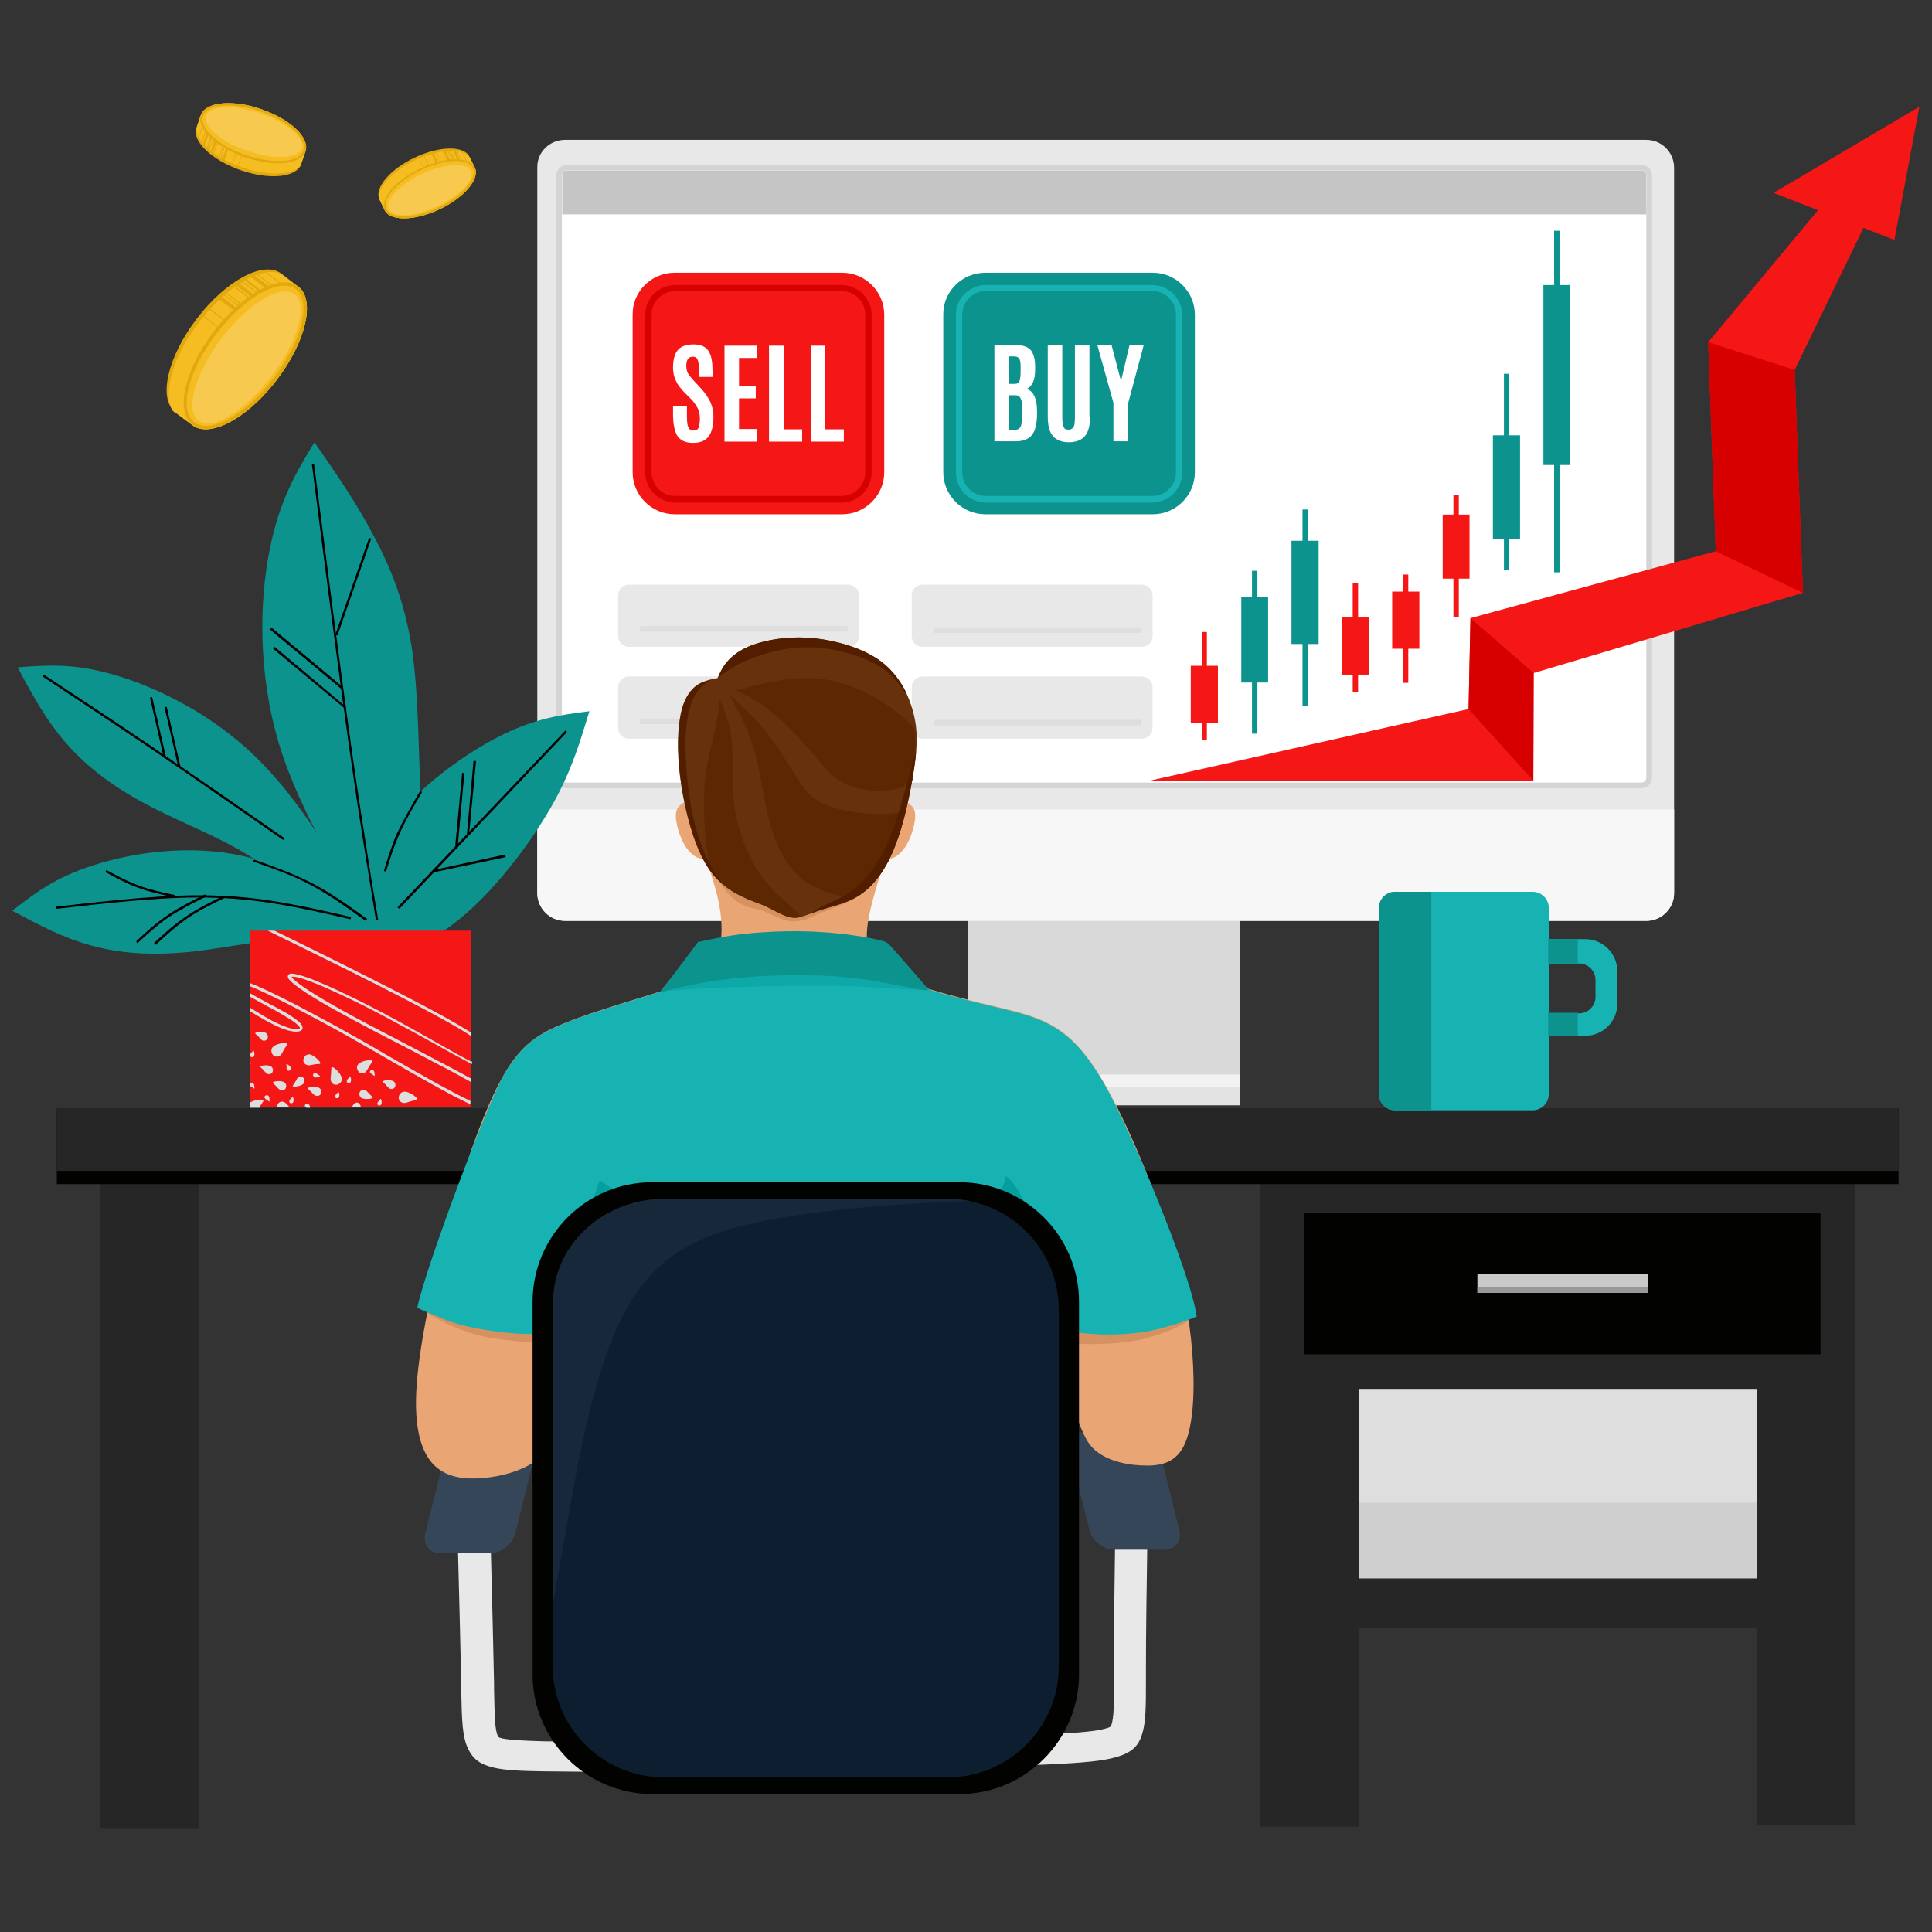 <?xml version="1.0" encoding="utf-8"?>
<!-- Generator: Adobe Illustrator 25.0.1, SVG Export Plug-In . SVG Version: 6.00 Build 0)  -->
<svg version="1.1" id="Layer_1" xmlns="http://www.w3.org/2000/svg" xmlns:xlink="http://www.w3.org/1999/xlink" x="0px" y="0px"
	 viewBox="0 0 612 612" style="enable-background:new 0 0 612 612;" xml:space="preserve">
<rect x="0" y="0" width="612" height="612" fill="#333333" stroke="none"/>
<style type="text/css">
	.st0{fill-rule:evenodd;clip-rule:evenodd;fill:#DEDEDE;}
	.st1{fill-rule:evenodd;clip-rule:evenodd;fill:#CFCFCF;}
	.st2{fill-rule:evenodd;clip-rule:evenodd;fill:#262626;}
	.st3{fill-rule:evenodd;clip-rule:evenodd;fill:#D9D9D9;}
	.st4{fill-rule:evenodd;clip-rule:evenodd;fill:#E3E3E3;}
	.st5{fill-rule:evenodd;clip-rule:evenodd;fill:#F2F2F2;}
	.st6{fill-rule:evenodd;clip-rule:evenodd;fill:#E8E8E8;}
	.st7{fill-rule:evenodd;clip-rule:evenodd;fill:#F7F7F7;}
	.st8{fill-rule:evenodd;clip-rule:evenodd;fill:#D4D4D4;}
	.st9{fill-rule:evenodd;clip-rule:evenodd;fill:#FFFFFF;}
	.st10{fill-rule:evenodd;clip-rule:evenodd;fill:#C5C5C5;}
	.st11{fill-rule:evenodd;clip-rule:evenodd;fill:#020300;}
	.st12{fill:#F51616;}
	.st13{fill-rule:evenodd;clip-rule:evenodd;fill:#F51616;}
	.st14{fill:#D70000;}
	.st15{fill-rule:evenodd;clip-rule:evenodd;fill:#0C938E;}
	.st16{fill:#DEDEDE;}
	.st17{fill-rule:evenodd;clip-rule:evenodd;fill:#17B2B2;}
	.st18{fill:#E8E8E8;}
	.st19{fill-rule:evenodd;clip-rule:evenodd;fill:#344657;}
	.st20{fill-rule:evenodd;clip-rule:evenodd;fill:#E9A574;}
	.st21{fill-rule:evenodd;clip-rule:evenodd;fill:#D59160;}
	.st22{fill-rule:evenodd;clip-rule:evenodd;fill:#0DA8A8;}
	.st23{fill-rule:evenodd;clip-rule:evenodd;fill:#039E9E;}
	.st24{fill-rule:evenodd;clip-rule:evenodd;fill:#67310B;}
	.st25{fill-rule:evenodd;clip-rule:evenodd;fill:#5D2701;}
	.st26{fill-rule:evenodd;clip-rule:evenodd;fill:#531D00;}
	.st27{fill-rule:evenodd;clip-rule:evenodd;fill:#0C1E2F;}
	.st28{fill-rule:evenodd;clip-rule:evenodd;fill:#162839;}
	.st29{fill:#FFFFFF;}
	.st30{fill:#17B2B2;}
	.st31{fill-rule:evenodd;clip-rule:evenodd;fill:#F6BD23;}
	.st32{fill-rule:evenodd;clip-rule:evenodd;fill:#E2A90F;}
	.st33{fill-rule:evenodd;clip-rule:evenodd;fill:#F7CA4F;}
	.st34{fill-rule:evenodd;clip-rule:evenodd;fill:#CACACA;}
	.st35{fill-rule:evenodd;clip-rule:evenodd;fill:#989898;}
</style>
<g>
	<polygon class="st0" points="404.5,503.3 404.5,435.7 582.6,435.7 582.6,503.3 404.5,503.3 	"/>
	<polygon class="st1" points="404.5,503.9 404.5,476 582.6,476 582.6,503.9 404.5,503.9 	"/>
	<polygon class="st2" points="399.3,578.6 399.3,358.3 430.5,358.3 430.5,578.6 399.3,578.6 	"/>
	<polygon class="st2" points="556.6,578 556.6,357.7 587.7,357.7 587.7,578 556.6,578 	"/>
	<polygon class="st2" points="399.3,440.2 399.3,357.7 587.7,357.7 587.7,440.2 399.3,440.2 	"/>
	<polygon class="st2" points="31.7,579.3 31.7,359 62.9,359 62.9,579.3 31.7,579.3 	"/>
	<polygon class="st3" points="306.7,276.3 392.9,276.3 392.9,350.1 306.7,350.1 306.7,276.3 	"/>
	<polygon class="st4" points="306.7,340.4 392.9,340.4 392.9,350.1 306.7,350.1 306.7,340.4 	"/>
	<polygon class="st5" points="306.7,340.4 392.9,340.4 392.9,344.3 306.7,344.3 306.7,340.4 	"/>
	<path class="st6" d="M179,44.3h342.5c4.9,0,8.8,4,8.8,8.8v229.8c0,4.9-4,8.8-8.8,8.8H179c-4.9,0-8.8-4-8.8-8.8V53.1
		C170.1,48.2,174.1,44.3,179,44.3L179,44.3z"/>
	<path class="st7" d="M530.3,256.4v26.5c0,4.9-4,8.8-8.8,8.8H179c-4.9,0-8.8-4-8.8-8.8v-26.5H530.3L530.3,256.4z"/>
	<path class="st8" d="M179.6,52.2h340.3c1.9,0,3.4,1.5,3.4,3.4v190.7c0,1.9-1.5,3.4-3.4,3.4H179.6c-1.9,0-3.4-1.5-3.4-3.4V55.6
		C176.2,53.7,177.8,52.2,179.6,52.2L179.6,52.2z"/>
	<path class="st9" d="M179.6,54h340.3c0.9,0,1.6,0.7,1.6,1.6v190.7c0,0.9-0.7,1.6-1.6,1.6H179.6c-0.9,0-1.6-0.7-1.6-1.6V55.6
		C178.1,54.7,178.8,54,179.6,54L179.6,54z"/>
	<path class="st9" d="M179.6,54h340.3c0.9,0,1.6,0.7,1.6,1.6v9.7H178.1v-9.7C178.1,54.7,178.8,54,179.6,54L179.6,54z"/>
	<path class="st10" d="M179.6,54h340.3c0.9,0,1.6,0.7,1.6,1.6v12.3H178.1V55.6C178.1,54.7,178.8,54,179.6,54L179.6,54z"/>
	<path class="st6" d="M199.2,185.2h69.5c1.9,0,3.4,1.5,3.4,3.4v12.9c0,1.9-1.5,3.4-3.4,3.4h-69.5c-1.9,0-3.4-1.5-3.4-3.4v-12.9
		C195.8,186.7,197.3,185.2,199.2,185.2L199.2,185.2z"/>
	<path class="st6" d="M199.2,214.3h69.5c1.9,0,3.4,1.5,3.4,3.4v12.9c0,1.9-1.5,3.4-3.4,3.4h-69.5c-1.9,0-3.4-1.5-3.4-3.4v-12.9
		C195.8,215.9,197.3,214.3,199.2,214.3L199.2,214.3z"/>
	<path class="st0" d="M203,198.3h65.2c0.2,0,0.3,0.1,0.3,0.3v1.2c0,0.2-0.1,0.3-0.3,0.3H203c-0.2,0-0.3-0.1-0.3-0.3v-1.2
		C202.7,198.5,202.8,198.3,203,198.3L203,198.3z"/>
	<path class="st0" d="M203,227.6h65.2c0.2,0,0.3,0.1,0.3,0.3v1.2c0,0.2-0.1,0.3-0.3,0.3H203c-0.2,0-0.3-0.1-0.3-0.3v-1.2
		C202.7,227.8,202.8,227.6,203,227.6L203,227.6z"/>
	<path class="st6" d="M292.2,185.2h69.5c1.9,0,3.4,1.5,3.4,3.4v12.9c0,1.9-1.5,3.4-3.4,3.4h-69.5c-1.9,0-3.4-1.5-3.4-3.4v-12.9
		C288.8,186.7,290.3,185.2,292.2,185.2L292.2,185.2z"/>
	<path class="st6" d="M292.2,214.3h69.5c1.9,0,3.4,1.5,3.4,3.4v12.9c0,1.9-1.5,3.4-3.4,3.4h-69.5c-1.9,0-3.4-1.5-3.4-3.4v-12.9
		C288.8,215.9,290.3,214.3,292.2,214.3L292.2,214.3z"/>
	<path class="st0" d="M296,198.7h65.2c0.2,0,0.3,0.1,0.3,0.3v1.2c0,0.2-0.1,0.3-0.3,0.3H296c-0.2,0-0.3-0.1-0.3-0.3V199
		C295.7,198.8,295.8,198.7,296,198.7L296,198.7z"/>
	<path class="st0" d="M296,228h65.2c0.2,0,0.3,0.1,0.3,0.3v1.2c0,0.2-0.1,0.3-0.3,0.3H296c-0.2,0-0.3-0.1-0.3-0.3v-1.2
		C295.7,228.1,295.8,228,296,228L296,228z"/>
	<polygon class="st11" points="18,351.2 601.4,351.2 601.4,375.1 18,375.1 18,351.2 	"/>
	<polygon class="st2" points="18,351.2 601.4,351.2 601.4,370.9 18,370.9 18,351.2 	"/>
	<polygon class="st12" points="364.2,247.3 465.2,224.6 465.8,195.8 543.5,174.6 541.1,108.4 587.6,52.5 599.2,53.8 568.5,117.2 
		571.1,187.8 485.8,213.2 485.7,247.3 364.2,247.3 	"/>
	<polygon class="st13" points="561.8,61.1 608,33.8 600.1,76 561.8,61.1 	"/>
	<polygon class="st14" points="543.5,174.6 541.1,108.4 568.5,117.2 571.1,187.8 543.5,174.6 	"/>
	<polygon class="st14" points="465.2,224.6 465.8,195.8 485.8,213.2 485.7,247.3 465.2,224.6 	"/>
	<polygon class="st13" points="457,163 465.5,163 465.5,183.3 457,183.3 457,163 	"/>
	<polygon class="st13" points="460.4,156.9 462.1,156.9 462.1,195.4 460.4,195.4 460.4,156.9 	"/>
	<polygon class="st15" points="472.9,170.7 481.5,170.7 481.5,137.9 472.9,137.9 472.9,170.7 	"/>
	<polygon class="st15" points="476.4,180.5 478,180.5 478,118.4 476.4,118.4 476.4,180.5 	"/>
	<polygon class="st15" points="488.9,90.3 497.4,90.3 497.4,147.3 488.9,147.3 488.9,90.3 	"/>
	<polygon class="st15" points="492.3,73.1 494,73.1 494,181.3 492.3,181.3 492.3,73.1 	"/>
	<polygon class="st13" points="441,187.4 449.6,187.4 449.6,205.5 441,205.5 441,187.4 	"/>
	<polygon class="st13" points="444.5,182 446.1,182 446.1,216.3 444.5,216.3 444.5,182 	"/>
	<polygon class="st13" points="425.1,213.7 433.6,213.7 433.6,195.6 425.1,195.6 425.1,213.7 	"/>
	<polygon class="st13" points="428.5,219.2 430.2,219.2 430.2,184.8 428.5,184.8 428.5,219.2 	"/>
	<polygon class="st15" points="409.1,171.3 417.7,171.3 417.7,204 409.1,204 409.1,171.3 	"/>
	<polygon class="st15" points="412.6,161.4 414.2,161.4 414.2,223.5 412.6,223.5 412.6,161.4 	"/>
	<polygon class="st15" points="393.2,189 401.7,189 401.7,216.2 393.2,216.2 393.2,189 	"/>
	<polygon class="st15" points="396.6,180.8 398.3,180.8 398.3,232.4 396.6,232.4 396.6,180.8 	"/>
	<polygon class="st13" points="377.2,229 385.8,229 385.8,210.9 377.2,210.9 377.2,229 	"/>
	<polygon class="st13" points="380.7,234.5 382.3,234.5 382.3,200.2 380.7,200.2 380.7,234.5 	"/>
	<path class="st15" d="M80.6,239.4c-14.1-13.6-31.3-21.8-44.3-25.6c-13-3.8-21.8-3.1-30.7-2.4c4.5,8.5,9.1,17,15.7,24.4
		c6.6,7.5,15.2,13.9,26.4,19.7c11.2,5.8,24.8,10.8,34.5,17.8c9.7,7,15.4,15.8,18.3,18.5c2.9,2.6,3.1-1,5.4-2.1
		c2.3-1.1,6.7,0.3,11.1,1.6C105.9,272.1,94.8,253,80.6,239.4L80.6,239.4z"/>
	<path class="st15" d="M88.4,235.7c-6.8-22.6-6.2-45.5-3-61.4c3.1-16,8.7-25.1,14.2-34.2c6.6,9.5,13.2,19,18.7,29.5
		c5.6,10.4,10.1,21.8,12.3,36.6c2.1,14.8,1.9,33.1,2.8,48.1c0.9,14.9,3.1,26.5,2.1,31.3c-0.9,4.9-4.8,3.1-7.3,4.9
		c-2.4,1.8-3.4,7.3-4.3,12.7C109.6,280.8,95.3,258.3,88.4,235.7L88.4,235.7z"/>
	<path class="st15" d="M77.1,271.2c-16.6-3.8-34.8-1.2-47.2,2.8c-12.5,3.9-19.2,9.2-26,14.5c8.2,4.4,16.4,8.8,25.7,11.2
		c9.3,2.5,19.7,3,31.8,1.7c12.1-1.4,25.8-4.6,37.3-4.2c11.5,0.4,20.9,4.5,24.6,5c3.8,0.5,2-2.4,1.1-4.1c-0.8-1.7-0.7-2.2-0.6-2.6
		C108.8,285.2,93.7,275,77.1,271.2L77.1,271.2z"/>
	<path class="st15" d="M122.4,263.2c7.6-11.7,22.7-23.1,34.7-29.4c12-6.3,20.8-7.4,29.6-8.5c-2.8,9.2-5.5,18.4-11.2,28.7
		s-14.1,21.7-22.2,30c-8.1,8.3-15.9,13.6-20.2,14.4c-4.3,0.9-5.2-2.6-7.6-3.3c-2.5-0.6-6.5,1.6-10.5,3.8
		C114.9,287,114.8,274.9,122.4,263.2L122.4,263.2z"/>
	<polygon class="st13" points="149.1,294.8 79.3,294.8 79.3,350.8 149.1,350.8 149.1,294.8 	"/>
	<path class="st0" d="M79.3,336.5c0.2,0.1,0.2,0.3,0,0.6V336.5L79.3,336.5z"/>
	<path class="st0" d="M79.3,343.1C79.3,343.1,79.3,343.1,79.3,343.1c0.3-0.2,0.8-0.3,1,0.1c0.3,0.4,0.3,1.2,0.3,1.5
		c-0.1,0.3-0.3,0-0.5-0.2c-0.3-0.2-0.6-0.3-0.8-0.5V343.1L79.3,343.1z"/>
	<path class="st0" d="M84.6,340.1c0.5,0.3,1.2,0.2,1.6-0.3c0.4-0.5,0.4-1.6-0.4-2c-0.8-0.5-2.5-0.4-3.1-0.1c-0.6,0.2,0,0.5,0.5,1
		C83.7,339.2,84.1,339.8,84.6,340.1L84.6,340.1z"/>
	<path class="st0" d="M79.3,349.2c1.1-0.7,3.1-1,3.8-0.8c0.8,0.1,0.1,0.7-0.4,1.5c-0.2,0.3-0.4,0.6-0.5,1h-2.9V349.2L79.3,349.2z"/>
	<path class="st0" d="M83.9,347.9c-0.2-0.3-0.2-0.6,0.1-0.8c0.3-0.2,0.8-0.3,1.1,0.1c0.3,0.4,0.3,1.3,0.3,1.6
		c-0.1,0.3-0.3,0-0.6-0.2C84.4,348.3,84.1,348.2,83.9,347.9L83.9,347.9z"/>
	<path class="st0" d="M88.7,345.2c0.6,0.3,1.3,0.2,1.7-0.3c0.4-0.6,0.4-1.6-0.4-2.1c-0.9-0.5-2.7-0.4-3.3-0.1
		c-0.6,0.2,0,0.6,0.5,1.1C87.7,344.2,88.1,344.9,88.7,345.2L88.7,345.2z"/>
	<path class="st0" d="M90.2,349.2c-0.7-0.4-1.6-0.3-2.1,0.4c-0.2,0.3-0.3,0.7-0.3,1.2h4C91.2,350.2,90.8,349.6,90.2,349.2
		L90.2,349.2z"/>
	<path class="st0" d="M91.7,348.6c-0.1,0.3-0.1,0.6,0.2,0.8c0.3,0.2,0.8,0.1,1-0.3c0.2-0.4,0.1-1.3-0.1-1.5c-0.1-0.3-0.3,0-0.5,0.3
		C92.1,348.1,91.8,348.3,91.7,348.6L91.7,348.6z"/>
	<path class="st0" d="M94.4,341.3c0.5-0.4,1.2-0.5,1.6,0c0.5,0.5,0.7,1.5,0,2.1c-0.7,0.6-2.4,0.9-3,0.8c-0.6-0.1-0.1-0.5,0.3-1.1
		C93.7,342.5,94,341.7,94.4,341.3L94.4,341.3z"/>
	<path class="st0" d="M83,329.5c0.5,0.3,1.2,0.2,1.6-0.3c0.4-0.5,0.4-1.6-0.4-2c-0.8-0.5-2.5-0.4-3.1-0.1c-0.6,0.2,0,0.5,0.5,1
		C82.1,328.5,82.5,329.2,83,329.5L83,329.5z"/>
	<path class="st0" d="M79.3,334.6c0,0.1,0.1,0.1,0.2,0.2c0.3,0.2,0.8,0.1,1-0.3c0.2-0.4,0.1-1.3-0.1-1.6c-0.1-0.3-0.3,0-0.5,0.3
		c-0.2,0.2-0.5,0.4-0.6,0.7V334.6L79.3,334.6z"/>
	<path class="st0" d="M88.8,334.3c-0.6,0.5-1.6,0.6-2.2,0c-0.7-0.6-1-2,0-2.8c1-0.9,3.3-1.2,4.1-1.1c0.8,0.1,0.1,0.7-0.4,1.5
		C89.7,332.8,89.4,333.8,88.8,334.3L88.8,334.3z"/>
	<path class="st0" d="M90.9,338.8c0.1,0.3,0.4,0.5,0.8,0.3c0.3-0.1,0.6-0.5,0.4-1c-0.2-0.4-0.9-0.9-1.2-1c-0.3-0.1-0.2,0.2-0.1,0.6
		C90.8,338.1,90.7,338.5,90.9,338.8L90.9,338.8z"/>
	<path class="st0" d="M96.7,350.6c-0.2-0.3-0.2-0.6,0.1-0.8c0.3-0.2,0.8-0.3,1.1,0.1c0.2,0.2,0.3,0.6,0.3,1h-1.1
		C96.8,350.7,96.7,350.7,96.7,350.6L96.7,350.6z"/>
	<path class="st0" d="M99.8,347c0.6,0.3,1.3,0.2,1.7-0.3c0.4-0.6,0.4-1.6-0.4-2.1c-0.9-0.5-2.7-0.4-3.3-0.1c-0.6,0.2,0,0.6,0.5,1.1
		C98.8,346,99.2,346.7,99.8,347L99.8,347z"/>
	<path class="st0" d="M107,350.8c-0.1-0.1-0.2,0-0.4,0H107L107,350.8z"/>
	<path class="st0" d="M106.2,347c-0.1,0.3-0.1,0.6,0.2,0.8c0.3,0.2,0.8,0.1,1-0.3c0.2-0.4,0.1-1.3-0.1-1.5c-0.1-0.3-0.3,0-0.5,0.3
		C106.6,346.6,106.3,346.8,106.2,347L106.2,347z"/>
	<path class="st0" d="M112.2,349.6c0.5-0.4,1.2-0.5,1.6,0c0.3,0.3,0.5,0.7,0.5,1.2h-2.9C111.7,350.4,111.9,349.9,112.2,349.6
		L112.2,349.6z"/>
	<path class="st0" d="M104.8,342.3c0.2,0.8,0.9,1.4,1.8,1.3c0.9-0.1,2-1,1.6-2.3c-0.3-1.3-2-2.9-2.7-3.2c-0.7-0.4-0.5,0.5-0.6,1.5
		C104.9,340.5,104.6,341.5,104.8,342.3L104.8,342.3z"/>
	<path class="st0" d="M109.9,342.2c-0.1,0.3-0.1,0.6,0.2,0.8c0.3,0.2,0.8,0.1,1-0.3c0.2-0.4,0.1-1.3-0.1-1.6c-0.1-0.3-0.3,0-0.5,0.3
		C110.3,341.7,110,341.9,109.9,342.2L109.9,342.2z"/>
	<path class="st0" d="M115.8,345.4c-0.6-0.3-1.3-0.2-1.7,0.3c-0.4,0.6-0.4,1.6,0.4,2.1c0.9,0.5,2.7,0.4,3.3,0.1
		c0.6-0.2,0-0.6-0.5-1.1C116.8,346.4,116.4,345.7,115.8,345.4L115.8,345.4z"/>
	<path class="st0" d="M115.8,339.6c-0.6,0.5-1.5,0.6-2.1,0c-0.6-0.6-1-1.9,0-2.7c0.9-0.8,3.1-1.2,3.9-1c0.8,0.1,0.1,0.7-0.4,1.5
		C116.7,338.1,116.4,339,115.8,339.6L115.8,339.6z"/>
	<path class="st0" d="M117.3,339.9c-0.2-0.2-0.2-0.6,0.1-0.8c0.2-0.2,0.7-0.3,1,0.1c0.3,0.4,0.3,1.2,0.3,1.5c-0.1,0.3-0.3,0-0.5-0.2
		C117.9,340.3,117.5,340.1,117.3,339.9L117.3,339.9z"/>
	<path class="st0" d="M123.4,344.8c0.5,0.3,1.2,0.2,1.6-0.3c0.4-0.5,0.4-1.6-0.4-2c-0.8-0.5-2.5-0.4-3.1-0.1c-0.6,0.2,0,0.5,0.5,1
		C122.5,343.9,122.9,344.5,123.4,344.8L123.4,344.8z"/>
	<path class="st0" d="M119.6,349.3c-0.1,0.3-0.1,0.6,0.2,0.8c0.3,0.2,0.8,0.1,1-0.3c0.2-0.4,0.1-1.3-0.1-1.6c-0.1-0.3-0.3,0-0.5,0.3
		C120.1,348.8,119.7,349,119.6,349.3L119.6,349.3z"/>
	<path class="st0" d="M128,349.4c-0.8,0-1.6-0.6-1.7-1.5c-0.1-0.9,0.6-2.1,1.9-2.1c1.3,0,3.2,1.3,3.8,2c0.5,0.6-0.4,0.6-1.3,0.9
		C129.7,348.9,128.8,349.4,128,349.4L128,349.4z"/>
	<path class="st0" d="M100,339.9c-0.3-0.1-0.6,0-0.8,0.4c-0.1,0.3,0,0.8,0.5,1c0.5,0.1,1.3-0.1,1.6-0.3c0.3-0.2-0.1-0.3-0.4-0.5
		C100.6,340.3,100.3,340,100,339.9L100,339.9z"/>
	<path class="st0" d="M97.4,337.4c-0.8-0.2-1.4-0.8-1.3-1.7c0.1-0.9,0.9-1.9,2.1-1.7c1.2,0.3,2.8,1.8,3.2,2.5
		c0.4,0.7-0.5,0.5-1.4,0.6C99.1,337.2,98.2,337.6,97.4,337.4L97.4,337.4z"/>
	<path d="M98.8,147.1c2.1,16.4,4.2,32.8,6.2,48.1c2,15.3,3.9,29.5,5.6,41.5c1.7,12,3.2,21.9,4.6,30.7c1.4,8.8,2.7,16.5,3.9,24.1
		l0.7-0.1c-1.3-7.7-2.6-15.4-3.9-24.1c-1.4-8.7-2.9-18.6-4.6-30.6c-1.7-12.1-3.6-26.3-5.6-41.5c-2-15.4-4.1-31.7-6.2-48.1
		L98.8,147.1L98.8,147.1z"/>
	<polygon points="116.9,170.4 106.2,201.1 106.9,201.3 117.6,170.6 116.9,170.4 	"/>
	<polygon points="85.5,199.4 108.2,218.3 108.7,217.7 86,198.8 85.5,199.4 	"/>
	<polygon points="86.5,205.5 109.2,224.4 109.6,223.9 87,204.9 86.5,205.5 	"/>
	<path d="M13.5,214.3c11.3,7.5,22.7,15,35.4,23.6c6.3,4.3,13,8.9,19.9,13.7c6.6,4.6,13.8,9.5,20.9,14.5l0.4-0.6
		c-6.9-4.8-13.8-9.6-20.9-14.5c-6.8-4.7-13.5-9.3-19.9-13.7c-12.8-8.7-24.1-16.1-35.4-23.6L13.5,214.3L13.5,214.3z"/>
	<polygon points="47.5,221 51.9,240.1 52.6,239.9 48.2,220.8 47.5,221 	"/>
	<polygon points="52.1,224 56.5,243.1 57.2,243 52.8,223.9 52.1,224 	"/>
	<path d="M17.8,287.9c8.8-1,17.6-2,26.1-2.7c8.5-0.7,16.8-1.1,24.6-0.8c15.5,0.5,29,3.7,42.5,6.8l0,0l0.1-0.3l0.1-0.4l0,0
		c-13.5-3.1-27-6.3-42.6-6.8c-7.8-0.3-16.1,0.1-24.6,0.8c-8.5,0.7-17.3,1.7-26.2,2.7L17.8,287.9L17.8,287.9z"/>
	<path d="M80.2,272.9L80.2,272.9c6.2,2.2,12.4,4.3,18.3,7.5c5.9,3.1,11.6,7.2,17.3,11.3l0,0l0.3-0.4l0.2-0.2l0,0
		c-5.7-4.1-11.4-8.2-17.4-11.3c-6-3.1-12.2-5.3-18.4-7.5l0,0L80.2,272.9L80.2,272.9z"/>
	<path d="M43.5,298.8L43.5,298.8c3.2-2.9,6.3-5.8,10-8.3c1.8-1.2,3.7-2.3,5.7-3.4c2-1.1,4.1-2.1,6.1-3.1l-0.3-0.7
		c-2.1,1-4.1,2-6.1,3.1c-2,1.1-4,2.2-5.8,3.5c-3.7,2.5-6.9,5.4-10,8.3l0.2,0.2L43.5,298.8L43.5,298.8z"/>
	<path d="M49.3,299.3c1.6-1.5,3.2-2.9,4.8-4.3c1.6-1.4,3.3-2.7,5.1-4c3.6-2.5,7.7-4.5,11.8-6.5l0,0l-0.3-0.7l0,0
		c-4.1,2-8.3,4.1-11.9,6.6c-1.8,1.2-3.6,2.6-5.2,4c-1.7,1.4-3.2,2.9-4.8,4.3L49.3,299.3L49.3,299.3z"/>
	<path d="M33.5,276.3L33.5,276.3c3.3,1.8,6.6,3.6,10.2,4.9c1.8,0.7,3.7,1.2,5.6,1.7c1.9,0.5,3.9,0.9,5.8,1.3l0.2-0.7
		c-2-0.4-3.9-0.8-5.8-1.3c-1.9-0.5-3.8-1-5.6-1.7c-3.6-1.3-6.9-3.1-10.2-4.9l0,0l-0.2,0.4L33.5,276.3L33.5,276.3L33.5,276.3z"/>
	<polygon points="179.1,231.4 125.9,287.4 126.5,287.9 179.6,231.9 179.1,231.4 	"/>
	<path d="M133.1,250.5L133.1,250.5c-2.6,4.5-5.2,9-7.2,13.2c-1,2.1-1.7,4.2-2.4,6.2c-0.7,2-1.3,4-1.9,6l0.7,0.2c0.6-2,1.2-3.9,1.9-6
		c0.7-2,1.5-4,2.4-6.1c1.9-4.2,4.5-8.7,7.1-13.1l0,0L133.1,250.5L133.1,250.5z"/>
	<polygon points="146.4,244.8 144.2,268 145,268.1 147.1,244.9 146.4,244.8 	"/>
	<polygon points="150,241 147.9,264.2 148.6,264.2 150.8,241.1 150,241 	"/>
	<polygon points="137.5,276.3 160.2,271.5 160,270.7 137.3,275.6 137.5,276.3 	"/>
	<path class="st16" d="M84.8,294.8c9.4,4.6,18.7,9.2,27.2,13.4c11,5.5,20.7,10.5,27.8,14.4c3.8,2.1,6.9,3.9,9.3,5.5V327
		c-2.4-1.5-5.3-3.2-8.9-5.2c-7.1-3.9-16.8-8.9-27.8-14.4c-8-4-16.7-8.3-25.5-12.6H84.8L84.8,294.8z M149.1,336.2
		c-3.9-2-8.4-4.6-13-7.2c-3.6-2-7.3-4.1-10.8-6c-5.5-3-10.6-5.6-15-7.7c-4.7-2.3-8.7-4-11.7-5.2c-2.9-1.1-4.9-1.6-6-1.7
		c-0.4,0-0.8,0-1,0.2v0c-0.3,0.2-0.5,0.5-0.4,0.9c0,0.3,0.2,0.6,0.6,1v0c0.8,0.9,2.5,2.2,5.2,4c2.5,1.6,5.9,3.7,10.2,6
		c6,3.3,13.7,7.4,21.4,11.3c3.6,1.9,7.3,3.8,10.5,5.5c3.7,1.9,7.1,3.8,10.2,5.5v-1.1c-2.9-1.6-6.2-3.4-9.7-5.2
		c-3.5-1.8-7-3.7-10.5-5.5c-7.7-4-15.4-8-21.3-11.3c-4.3-2.4-7.6-4.4-10.1-6c-2.6-1.7-4.2-3-5-3.8l0,0c-0.2-0.2-0.3-0.4-0.3-0.5
		c0.1,0,0.3,0,0.5,0c1,0,2.9,0.5,5.7,1.6c3,1.1,6.9,2.9,11.6,5.1c4.4,2.1,9.5,4.7,15,7.7c3.5,1.9,7.2,3.9,10.8,5.9
		c4.8,2.7,9.5,5.3,13.5,7.4V336.2L149.1,336.2z M149.1,348.8c-6.9-3.3-16.3-8.7-25.9-14.2c-3.9-2.3-7.9-4.6-11.5-6.6
		c-7.1-4-13.7-7.5-19.3-10.4c-5.5-2.8-10.1-5-13.2-6.2v1c3,1.2,7.4,3.3,12.7,6c5.6,2.9,12.2,6.4,19.3,10.4c3.9,2.2,7.7,4.4,11.5,6.6
		c9.8,5.6,19.4,11.2,26.3,14.4V348.8L149.1,348.8z M79.3,315.8c1.7,0.9,3.5,1.9,5.3,2.9c1.8,0.9,3.5,1.9,4.9,2.7
		c2,1.2,3.5,2.1,4.4,2.9c0.8,0.7,1.2,1.2,1.1,1.4l0,0c-0.1,0.2-0.5,0.3-1.1,0.3c-0.8,0-2-0.2-3.5-0.8c-0.7-0.2-1.4-0.5-2.2-0.9
		c-2.5-1.1-5.6-3-9-5.1v1.1c3.2,2,6.2,3.7,8.6,4.8c0.8,0.4,1.6,0.7,2.2,0.9c1.6,0.6,2.9,0.8,3.8,0.8c1.1,0,1.7-0.3,2-0.8
		c0,0,0-0.1,0-0.1c0.2-0.6-0.2-1.5-1.3-2.4c-1-0.8-2.5-1.9-4.5-3c-1.5-0.8-3.2-1.8-5-2.7c-2-1.1-4-2.1-5.8-3.2V315.8L79.3,315.8z"/>
	<path class="st17" d="M441.9,282.5h43.6c2.8,0,5.1,2.3,5.1,5.1v59c0,2.8-2.3,5.1-5.1,5.1h-43.6c-2.8,0-5.1-2.3-5.1-5.1v-59
		C436.8,284.8,439.1,282.5,441.9,282.5L441.9,282.5z"/>
	<path class="st15" d="M441.9,282.5h11.5v69.2h-11.5c-2.8,0-5.1-2.3-5.1-5.1v-59C436.8,284.8,439.1,282.5,441.9,282.5L441.9,282.5z"
		/>
	<path class="st17" d="M475.3,297.5h26.9c5.5,0,10.1,4.5,10.1,10.1V318c0,5.5-4.5,10.1-10.1,10.1h-26.9c-5.5,0-10.1-4.5-10.1-10.1
		v-10.4C465.2,302,469.7,297.5,475.3,297.5L475.3,297.5z M480.7,305.2h19.5c2.8,0,5.2,2.3,5.2,5.2v5.4c0,2.8-2.3,5.2-5.2,5.2h-19.5
		c-2.8,0-5.2-2.3-5.2-5.2v-5.4C475.5,307.5,477.8,305.2,480.7,305.2L480.7,305.2z"/>
	<path class="st15" d="M490.4,297.5h9.4v7.6h-9.4V297.5L490.4,297.5z M499.8,328.1h-9.4v-7.3h9.4V328.1L499.8,328.1z"/>
	<path class="st18" d="M155.5,491.7L155.5,491.7c0.4,15.4,0.8,30.8,1,41.4l0,1.8c0.2,8.6,0.2,13.2,1.3,15.2c0.1,0.2,0.4,0.4,1.4,0.6
		c2.4,0.5,6.4,0.7,12.9,0.9c6.9,0.1,16.3,0.2,28,0.1c11.7-0.1,25.6-0.2,41.3-0.4c15.7-0.2,33.2-0.4,49.4-0.7
		c16-0.3,30.8-0.7,41.2-1.2c9.9-0.5,15.4-1,18.4-1.9c1.2-0.3,1.5-0.6,1.6-0.9c0.9-2.5,0.9-7.1,0.8-14.4c0-4.9,0,3.1,0-3.5
		c0-8.5,0.2-23.2,0.4-38l0,0l10.2,0.1l0,0c-0.2,13.3-0.4,26.6-0.4,37.9c0,9,0,0.8,0,3.5c0,8.3,0,13.5-1.3,17.4
		c-1.1,3.3-2.9,5.6-8.5,7.1c-3.8,1.1-10,1.7-20.8,2.2c-10.3,0.5-25.2,0.9-41.5,1.2c-16.1,0.3-33.7,0.5-49.5,0.7
		c-15.7,0.2-29.6,0.3-41.4,0.4c-11.8,0.1-21.3,0-28.3-0.1c-7.3-0.1-11.9-0.4-15-1.1c-4.5-1-6.7-2.7-8.2-5.6
		c-2.1-3.9-2.2-9.3-2.4-19.3l0-1.8c-0.2-10.3-0.6-25.8-1-41.3l0,0L155.5,491.7L155.5,491.7z"/>
	<path class="st19" d="M148.7,454.7h16c3.4,0,5.5,2.8,4.7,6.2l-6.2,24.9c-0.9,3.4-4.4,6.2-7.8,6.2h-16c-3.4,0-5.5-2.8-4.7-6.2
		l6.2-24.9C141.8,457.5,145.3,454.7,148.7,454.7L148.7,454.7z"/>
	<path class="st19" d="M359.6,453.6h-16c-3.4,0-5.5,2.8-4.7,6.2l6.2,24.9c0.9,3.4,4.4,6.2,7.8,6.2h16c3.4,0,5.5-2.8,4.7-6.2
		l-6.2-24.9C366.6,456.4,363.1,453.6,359.6,453.6L359.6,453.6z"/>
	<path class="st20" d="M226.6,281.4c1.5,5.4,2.2,10.5,1.9,14.8c-0.3,4.4-1.7,8-4.4,10.7c-2.7,2.7-6.8,4.5-15,7.2
		c-8.2,2.6-20.4,6.1-29.3,9.6c-8.9,3.5-14.6,6.9-20.4,17.1c-5.8,10.2-11.8,27.1-17,45.6c-5.1,18.5-9.4,38.5-10.4,52.2
		c-1,13.7,1.4,21.2,5.3,25.3c4,4.1,9.6,4.8,15.7,4.3c6.1-0.5,12.7-2.4,17.4-5.9c4.7-3.5,7.4-8.8,12.7-10.8c5.3-2,13.3-0.7,24.6-2.1
		c11.3-1.4,25.8-5.4,40.4-9.3c14.6-3.9,29.1-7.7,44.7-8.1c15.5-0.4,32,2.7,40.4,8.1c8.3,5.4,8.5,13,12.1,17.6
		c3.6,4.6,10.6,6.3,16.5,6.5c5.9,0.3,10.8-0.8,13.5-6.8s3.3-16.9,2.4-28.7c-0.9-11.8-3.2-24.6-8.3-40.2
		c-5.1-15.6-13.1-34.2-19.8-45.7c-6.7-11.5-12.1-15.8-17.4-18.6c-5.2-2.7-10.3-3.8-16.8-5.4c-6.5-1.5-14.5-3.5-20.7-5.4
		c-6.2-1.8-10.7-3.5-13.8-5.4c-3.1-1.9-4.9-4.1-5.7-7.1c-0.9-3-0.9-6.8,0.6-13.1c1.5-6.3,4.4-15,6.7-23.6c2.3-8.6,4.1-16.9,3.8-25.7
		c-0.3-8.7-2.6-17.8-8-23.7c-5.3-5.8-13.7-8.4-20.8-9.2c-7.1-0.8-12.9,0.1-17.9,1.7c-5,1.6-9,4-12.4,7.6c-3.4,3.6-6.1,8.6-7.6,14
		c-1.5,5.5-1.7,11.5-1.3,17.5c0.4,6,1.4,12,2.9,17.8C223,270.4,225.1,276.1,226.6,281.4L226.6,281.4z"/>
	<path class="st21" d="M227,276.2c-0.6,1.1,0.9,3.3,2.4,5.3c1.5,1.9,3.1,3.5,4.7,4.5c1.7,1,3.4,1.5,4.9,1.8c1.5,0.4,2.7,0.7,4.1,1.3
		c1.4,0.6,3,1.4,4.3,1.9c1.3,0.5,2.4,0.8,3.6,0.9c1.2,0,2.6-0.1,4-0.6c1.4-0.5,2.9-1.3,5.5-2.3c2.7-1.1,6.6-2.4,9.3-3.9
		c2.8-1.5,4.4-3.1,5.5-4.5c1-1.3,1.5-2.4-2.6-3.1c-4.1-0.7-12.6-1.1-20-1.4c-7.4-0.3-13.7-0.4-18.2-0.5
		C230.2,275.3,227.6,275.1,227,276.2L227,276.2z"/>
	<path class="st21" d="M136.3,411.5c-0.3,1.5-0.6,2.9-0.9,4.4c0.7,0.5,1.6,1.1,2.8,1.7c2.9,1.6,7.4,3.7,11.7,4.9
		c4.3,1.3,8.5,1.8,12.5,2.2c4,0.4,7.8,0.7,10.4,0.1c2.7-0.6,4.2-2.1,4.5-4c0.3-1.9-0.6-4.2-4.3-6.2c-3.6-2-10-3.7-14.9-4.5
		c-4.9-0.8-8.3-0.7-12.1-0.3C142.5,410.3,138.7,410.9,136.3,411.5L136.3,411.5z"/>
	<path class="st21" d="M376.7,418.2c-0.2-1.2-0.4-2.5-0.6-3.8l0,0c-2.2-0.8-6.4-1.8-10.1-2.4c-3.8-0.6-7.2-1-12.1-0.5
		c-4.9,0.5-11.4,1.7-15.2,3.4c-3.8,1.7-4.9,4-4.8,5.9c0.1,1.9,1.6,3.5,4.2,4.3c2.6,0.8,6.4,0.7,10.4,0.6c4-0.1,8.2-0.4,12.6-1.3
		c4.4-1,9-2.7,12-4.1C374.7,419.5,375.9,418.8,376.7,418.2L376.7,418.2z"/>
	<path class="st17" d="M226.1,304.4c-0.6,0.9-1.2,1.8-2,2.6c-2.7,2.7-6.8,4.5-15,7.2c-8.2,2.6-20.4,6.1-29.3,9.6
		c-8.9,3.5-14.6,6.9-20.4,17.1c-5.4,9.5-24.8,61.3-27.2,73.3c1.7,1.1,6.1,2.6,8.8,3.8c2.8,1.2,7.7,2.5,13.6,3.4
		c5.9,0.9,13.7,1.8,23.2,0.6c9.5-1.2,20.8-4.5,40.5-5.8c19.7-1.4,47.9-0.8,67.3-0.6c19.4,0.2,30.1,0,36.9,0.9
		c6.8,0.9,9.7,2.9,13.3,4.2c3.6,1.3,7.9,1.8,13,2c5.1,0.2,12.4-0.3,17.3-1.5c4.9-1.2,9.9-2.8,13-4.2c-2.3-15.1-21.8-60.8-29.5-74
		c-6.7-11.5-12.1-15.8-17.4-18.6c-5.2-2.7-10.3-3.8-16.8-5.4c-6.5-1.5-14.5-3.5-20.7-5.4c-6.2-1.8-10.7-3.5-13.8-5.4
		c-1.1-0.7-2-1.4-2.8-2.2c-21.4-1.4-37.2-1.7-49.3-1.6C228,304.4,227.1,304.4,226.1,304.4L226.1,304.4z"/>
	<path class="st22" d="M226.1,304.4c-0.6,0.9-1.2,1.8-2,2.6c-2.6,2.7-6.6,4.5-14.3,7c0.4,0,0.8,0,1.4-0.1c2.9-0.2,7.9-0.7,15.5-1
		c7.5-0.3,17.5-0.6,25.9-0.6c8.4-0.1,15.1,0,21.3,0.3c6.2,0.3,11.7,0.7,15.3,0.9c2.6,0.2,4.2,0.2,6,0.2l-0.3-0.1
		c-6.2-1.8-10.7-3.5-13.8-5.4c-0.7-0.4-1.3-0.9-1.9-1.4c-2.2-0.4-4.4-0.7-6.8-1c-0.6-0.1-1.2-0.2-1.8-0.2c-17.5-1-31-1.2-41.6-1.2
		C228,304.4,227.1,304.4,226.1,304.4L226.1,304.4z"/>
	<path class="st23" d="M198.2,418.4c5.6-0.9,12.2-1.8,20.2-2.3c19.7-1.4,47.9-0.8,67.3-0.6c19.1,0.2,29.8,0,36.6,0.9
		c5.3-7.7,7-15.5,6.4-22.4c-0.7-7.5-4.2-13.8-6.4-17.2c-2.2-3.4-3.1-3.9-3.9-4.3c0,1.1,0,2.2-1.6,4.8c-1.6,2.6-4.7,6.8-17.4,11.9
		c-12.8,5-35.2,11-54.2,9.1c-19-1.8-34.7-11.4-43.3-16.7c-8.6-5.4-10.3-6.5-11.9-7.7c-0.4,0.9-0.8,1.8-2.1,6.5
		c-1.3,4.7-3.5,13.3-2.3,20.5C186.6,407.6,190.9,413.2,198.2,418.4L198.2,418.4z"/>
	<path class="st11" d="M206.6,374.5h97.3c20.8,0,37.9,17,37.9,37.9v118c0,20.8-17,37.9-37.9,37.9h-97.3c-20.8,0-37.9-17-37.9-37.9
		v-118C168.7,391.5,185.7,374.5,206.6,374.5L206.6,374.5z"/>
	<path class="st15" d="M221.1,298.4c4.2-0.9,8.3-1.8,13.8-2.5c5.5-0.6,12.2-1,18.6-0.9s12.4,0.6,16.9,1.3c4.5,0.6,7.4,1.3,8.9,1.7
		c1.6,0.4,1.8,0.5,3.9,2.9c2.2,2.4,6.3,7.2,8.4,9.6c2.1,2.4,2.2,2.5,2.3,2.8c0.1,0.2,0.2,0.6-3.2,0c-3.4-0.6-10.2-2.1-17.1-3.1
		c-6.9-1-14-1.3-21.7-1.3c-7.7,0-16.2,0.5-23.5,1.5c-7.3,1-13.4,2.4-16.5,3.2c-3.1,0.8-3.2,1-2.2-0.3c1.1-1.3,3.3-4.1,5.4-6.9
		C217.2,303.6,219.2,301,221.1,298.4L221.1,298.4z"/>
	<path class="st20" d="M285.9,253.5c1.3,0.5,2.8,1.4,3.5,2.6c0.7,1.3,0.6,3,0.2,5c-0.4,2-1.2,4.3-2.2,6.1c-1,1.9-2.4,3.3-3.6,4.1
		c-1.3,0.8-2.6,0.8-3.7,0.9c-1.2,0.1-2.2,0.2-2.4-0.6c-0.2-0.8,0.5-2.5,1.5-4.9c1-2.3,2.2-5.3,2.8-7.8c0.5-2.5,0.3-4.6,0.9-5.5
		C283.3,252.7,284.6,253,285.9,253.5L285.9,253.5z"/>
	<path class="st20" d="M218.1,253.5c-1.3,0.5-2.8,1.4-3.5,2.6c-0.7,1.3-0.6,3-0.2,5s1.2,4.3,2.2,6.1c1,1.9,2.4,3.3,3.6,4.1
		c1.3,0.8,2.6,0.8,3.7,0.9c1.2,0.1,2.2,0.2,2.4-0.6c0.2-0.8-0.5-2.5-1.5-4.9c-1-2.3-2.2-5.3-2.8-7.8c-0.5-2.5-0.3-4.6-0.9-5.5
		C220.8,252.7,219.5,253,218.1,253.5L218.1,253.5z"/>
	<path class="st24" d="M261.1,287.9c3.5-1.1,8.1-2,12.1-5c4.1-3,7.7-8,10.4-15.1c2.8-7.1,4.7-16.4,5.8-23.3
		c1.1-6.9,1.3-11.6,0.5-16.1c-0.8-4.5-2.5-9-5-12.7c-2.5-3.7-5.7-6.7-10.7-9.1c-5-2.4-11.8-4.2-18.4-4.6c-6.6-0.4-13,0.7-17.4,2.3
		c-4.4,1.6-6.8,3.8-8.3,5.6c-1.5,1.9-2.1,3.4-2.8,4.9c-0.8,0.1-1.6,0.3-3,0.7c-1.4,0.4-3.3,1-5,2.8c-1.7,1.8-3.3,4.7-4,9.7
		c-0.8,5.1-0.8,12.3,0.5,20.8c1.3,8.5,3.9,18.3,7.5,24.5c3.6,6.2,8.1,8.9,11.3,10.5c3.2,1.6,5.1,2.1,7,2.9c1.9,0.8,3.8,1.9,5.7,2.8
		s3.6,1.5,5.7,1.1C255.1,290.2,257.6,289,261.1,287.9L261.1,287.9z"/>
	<path class="st25" d="M225.1,275.9c3.2,4.4,6.9,6.6,9.6,7.9c3.2,1.6,5.1,2.1,7,2.9c1.9,0.8,3.8,1.9,5.7,2.8
		c1.8,0.9,3.6,1.5,5.7,1.1c0.2,0,0.4-0.1,0.6-0.1c-0.1-0.2-0.2-0.4-0.4-0.7c-1-1.3-3.8-3.4-6.6-6.1c-2.8-2.7-5.6-5.9-8-10.2
		c-2.4-4.3-4.4-9.7-5.4-14.4c-1-4.7-1.1-8.6-1.1-13c0-4.4,0-9.4-0.7-13.6c-0.7-4.2-2.1-7.7-3.5-11.2c-0.1,1.5-0.3,2.9-0.6,5
		c-0.3,2-0.8,4.7-1.8,8.8s-2.6,9.7-2.6,18.6C222.8,260.3,223.6,268.9,225.1,275.9L225.1,275.9z"/>
	<path class="st25" d="M271.7,283.9c0.5-0.3,1-0.6,1.5-1c4.1-3,7.7-8,10.4-15.1c1.3-3.3,2.4-7.1,3.3-10.9c-2.1,0.5-4.9,1.1-9,1
		c-5-0.1-12.1-1.1-16.7-3.1c-4.6-2-6.7-5.1-9.3-9.3c-2.6-4.2-5.8-9.5-9.4-13.9c-3.6-4.5-7.6-8.1-11.7-11.7c0.9,1.4,1.7,2.8,3.3,5.9
		c1.6,3.1,3.8,7.8,5.4,14c1.6,6.2,2.5,13.8,4.3,20.5c1.8,6.7,4.5,12.5,8.6,16.6c4.1,4,9.7,6.3,14.8,7
		C268.9,283.9,270.3,284,271.7,283.9L271.7,283.9z"/>
	<path class="st25" d="M289,247.2L289,247.2L289,247.2l0-0.1l0,0l0,0l0-0.1l0,0l0,0l0,0l0,0l0,0l0,0l0,0l0,0l0,0l0,0l0,0l0-0.1l0,0
		l0,0l0,0l0,0l0,0l0,0l0,0l0,0l0-0.1l0,0l0,0l0,0l0-0.3l0,0l0,0l0-0.3l0,0l0,0l0,0l0,0l0-0.2l0,0l0,0l0,0l0-0.3
		c1-6.4,1.2-10.8,0.6-15.1c-7.3-7.6-17-13.3-27.3-15.2c-9.6-1.8-20,0.8-29.1,3.3c3.2,1.5,6.3,3.1,9.4,5.4c3.1,2.3,6.2,5.3,8.9,8
		c2.6,2.7,4.8,5.2,6.8,7.5c1.9,2.4,3.6,4.6,6,6.5c2.4,1.9,5.5,3.4,9.4,4c3.9,0.7,8.6,0.5,12.1-0.7C287.3,248,288.2,247.6,289,247.2
		L289,247.2z"/>
	<path class="st26" d="M225.9,215.1c-0.4,0.1-0.9,0.2-1.5,0.4c-1.4,0.4-3.3,1-5,2.8c-1.7,1.8-3.3,4.7-4,9.7
		c-0.8,5.1-0.8,12.3,0.5,20.8c1.3,8.5,3.9,18.3,7.5,24.5c1.6,2.9,3.5,5,5.3,6.6c0-0.1-0.1-0.1-0.1-0.2c-4.2-5.8-6.7-11.9-8.3-17.9
		c-1.6-6-2.4-12.1-2.8-17.4c-0.4-5.4-0.5-10.1-0.1-14.1c0.4-4,1.3-7.3,2.5-9.6c1.2-2.3,2.7-3.6,4-4.5
		C224.6,215.7,225.3,215.3,225.9,215.1L225.9,215.1z"/>
	<path class="st26" d="M287.4,220.2c-0.7-1.6-1.5-3.1-2.5-4.5c-2.5-3.7-5.7-6.7-10.7-9.1c-5-2.4-11.8-4.2-18.4-4.6
		c-6.6-0.4-13,0.7-17.4,2.3c-4.4,1.6-6.8,3.8-8.3,5.6c-1.4,1.7-2,3.2-2.6,4.6c0,0,0.1,0,0.1-0.1c1-0.4,2.5-1.9,5.4-3.5
		c2.9-1.6,7.2-3.3,11.6-4.4c4.4-1.1,8.9-1.7,13.8-1.4c4.9,0.3,10.2,1.5,15,3.4c4.8,1.9,9.1,4.6,13.1,10.6
		C286.9,219.4,287.2,219.8,287.4,220.2L287.4,220.2z"/>
	<path class="st27" d="M210.2,379.8h90.1c19.3,0,35.1,15.8,35.1,35.1v113c0,19.3-15.8,35.1-35.1,35.1h-90.1
		c-19.3,0-35.1-15.8-35.1-35.1v-113C175.1,395.6,190.9,379.8,210.2,379.8L210.2,379.8z"/>
	<path class="st28" d="M210.2,379.8h90.1c2.3,0,4.5,0.2,6.6,0.6c-3.6,0.2-7.8,0.3-12.6,0.6c-12,0.6-28,1.8-43.5,4.2
		c-15.5,2.4-30.6,5.9-41.6,15.7c-11,9.8-17.9,25.9-23.7,51.6c-3.8,16.7-7.1,37.5-10.3,55.4v-95.3
		C175.1,394.6,190.9,379.8,210.2,379.8L210.2,379.8z"/>
	<path class="st26" d="M261.1,287.9c3.5-1.1,8.1-2,12.1-5c4.1-3,7.7-8,10.4-15.1c2.8-7.1,4.7-16.4,5.8-23.3c0.4-2.5,0.7-4.7,0.8-6.7
		c-1.4,4.3-3.2,12.1-5.2,18.5c-2,6.6-4.1,11.8-6.6,16c-2.5,4.2-5.3,7.5-8.3,9.7c-3,2.3-6.2,3.5-8.6,4.6c-2.1,1-3.7,1.9-4.7,2.8
		C258,288.9,259.4,288.4,261.1,287.9L261.1,287.9z"/>
	<path class="st15" d="M312.1,86.4h53.1c7.3,0,13.3,6,13.3,13.3v49.9c0,7.3-6,13.3-13.3,13.3h-53.1c-7.3,0-13.3-6-13.3-13.3V99.7
		C298.7,92.4,304.7,86.4,312.1,86.4L312.1,86.4z"/>
	<path class="st29" d="M327.9,117.1c0,3.3-0.9,5.3-2.7,6.1c2.2,0.7,3.3,3.1,3.3,7.2v0.8c0,3.1-0.6,5.3-1.6,6.6c-1.1,1.3-2.8,2-5.1,2
		H315v-30.5h6.6c2.3,0,3.9,0.5,4.9,1.6c0.9,1.1,1.4,2.8,1.4,5.3V117.1L327.9,117.1z M319.6,136.2h1.7c0.9,0,1.6-0.3,1.9-0.9
		c0.4-0.6,0.6-1.8,0.6-3.4v-2.4c0-1.6-0.1-2.6-0.5-3.3c-0.3-0.7-0.9-1-1.7-1h-2V136.2L319.6,136.2z M319.6,121.6h1.7
		c0.8,0,1.3-0.2,1.6-0.7c0.2-0.5,0.4-1.6,0.4-3.2v-1.8c0-1.2-0.2-2-0.5-2.4c-0.3-0.4-0.9-0.6-1.6-0.6h-1.6V121.6L319.6,121.6z"/>
	<path class="st29" d="M345.3,131.9c0,2.8-0.5,4.9-1.6,6.2c-1.1,1.3-2.8,2-5.1,2c-2.3,0-4-0.7-5.1-2c-1.1-1.3-1.6-3.4-1.6-6.2v-22.7
		h4.6v22.6c0,1.6,0.1,2.6,0.2,2.9c0.1,0.4,0.3,0.7,0.5,1c0.2,0.3,0.7,0.4,1.3,0.4c0.6,0,1.1-0.2,1.4-0.6c0.3-0.4,0.5-0.9,0.5-1.5
		c0.1-0.6,0.1-1.3,0.1-2.2v-22.6h4.6V131.9L345.3,131.9z"/>
	<polygon class="st29" points="352.7,139.8 352.7,127.6 347.6,109.3 352.1,109.3 355.1,120.7 355.1,120.7 357.8,109.3 362.3,109.3 
		357.4,127.6 357.4,139.8 352.7,139.8 	"/>
	<path class="st30" d="M312.3,90.3H365c2.6,0,5,1.1,6.7,2.8c1.7,1.7,2.8,4.1,2.8,6.7v49.9c0,2.6-1.1,5-2.8,6.7
		c-1.7,1.7-4.1,2.8-6.7,2.8h-52.7c-2.6,0-5-1.1-6.7-2.8c-1.7-1.7-2.8-4.1-2.8-6.7V99.7c0-2.6,1.1-5,2.8-6.7
		C307.3,91.4,309.7,90.3,312.3,90.3L312.3,90.3z M365,92.2h-52.7c-2.1,0-3.9,0.8-5.3,2.2c-1.4,1.4-2.2,3.2-2.2,5.3v49.9
		c0,2.1,0.8,3.9,2.2,5.3s3.2,2.2,5.3,2.2H365c2.1,0,3.9-0.8,5.3-2.2c1.4-1.4,2.2-3.2,2.2-5.3V99.7c0-2.1-0.8-3.9-2.2-5.3
		C369,93,367.1,92.2,365,92.2L365,92.2z"/>
	<path class="st13" d="M213.7,86.4h53.1c7.3,0,13.3,6,13.3,13.3v49.9c0,7.3-6,13.3-13.3,13.3h-53.1c-7.3,0-13.3-6-13.3-13.3V99.7
		C200.3,92.4,206.3,86.4,213.7,86.4L213.7,86.4z"/>
	<path class="st29" d="M213.2,131.4v-2.7h4.4v3.1c0,1.7,0.1,2.9,0.5,3.6c0.3,0.7,0.8,1,1.6,1c0.8,0,1.3-0.3,1.6-0.9
		c0.2-0.6,0.4-1.5,0.4-2.8c0-1.3-0.2-2.4-0.7-3.4c-0.5-0.9-1.2-2-2.2-3l-2.3-2.3c-1-1.1-1.9-2.2-2.4-3.4c-0.6-1.2-0.9-2.6-0.9-4.1
		c0-2.5,0.5-4.4,1.5-5.6c1-1.2,2.7-1.8,5-1.8c2.3,0,3.9,0.7,4.8,2.2c0.9,1.4,1.2,3.5,1.2,6.2v1.9h-4.3v-2.2c0-1.5-0.1-2.5-0.4-3.2
		c-0.2-0.6-0.7-1-1.5-1c-0.7,0-1.2,0.2-1.6,0.7c-0.3,0.5-0.5,1.2-0.5,2.2c0,1,0.2,1.7,0.5,2.3c0.3,0.6,0.9,1.3,1.7,2.2l2.5,2.7
		c1.3,1.4,2.2,2.8,2.9,4.2c0.6,1.4,1,2.9,1,4.6c0,2.8-0.5,5-1.5,6.3c-1,1.4-2.6,2.1-5,2.1c-2.4,0-4-0.8-5-2.3
		C213.7,136.5,213.2,134.3,213.2,131.4L213.2,131.4z"/>
	<polygon class="st29" points="229.5,139.9 229.5,109.5 239.7,109.5 239.7,113.4 234.1,113.4 234.1,122.3 239.4,122.3 239.4,126.2 
		234.1,126.2 234.1,135.9 239.9,135.9 239.9,139.9 229.5,139.9 	"/>
	<polygon class="st29" points="243.6,139.9 243.6,109.5 248.3,109.5 248.3,136 254.1,136 254.1,139.9 243.6,139.9 	"/>
	<polygon class="st29" points="256.8,139.9 256.8,109.5 261.4,109.5 261.4,136 267.3,136 267.3,139.9 256.8,139.9 	"/>
	<path class="st14" d="M213.9,90.3h52.7c2.6,0,5,1.1,6.7,2.8c1.7,1.7,2.8,4.1,2.8,6.7v49.9c0,2.6-1.1,5-2.8,6.7
		c-1.7,1.7-4.1,2.8-6.7,2.8h-52.7c-2.6,0-5-1.1-6.7-2.8c-1.7-1.7-2.8-4.1-2.8-6.7V99.7c0-2.6,1.1-5,2.8-6.7
		C208.9,91.4,211.3,90.3,213.9,90.3L213.9,90.3z M266.6,92.2h-52.7c-2.1,0-3.9,0.8-5.3,2.2c-1.4,1.4-2.2,3.2-2.2,5.3v49.9
		c0,2.1,0.8,3.9,2.2,5.3s3.2,2.2,5.3,2.2h52.7c2.1,0,3.9-0.8,5.3-2.2c1.4-1.4,2.2-3.2,2.2-5.3V99.7c0-2.1-0.8-3.9-2.2-5.3
		C270.6,93,268.7,92.2,266.6,92.2L266.6,92.2z"/>
	<path class="st31" d="M86.8,119.6c8.9-11.7,12-24.2,6.9-28c-5-3.8-16.3,2.5-25.2,14.2c-8.9,11.7-12,24.2-6.9,28
		C66.7,137.6,78,131.3,86.8,119.6L86.8,119.6z"/>
	<path class="st32" d="M87.7,120.3c9.3-12.2,12.3-25.4,6.7-29.6c0,0,0,0-0.1,0L89,86.6l0,0l0,0c-5.6-4.1-17.5,2.3-26.7,14.4
		c-9.3,12.2-12.3,25.4-6.7,29.6c0,0,0,0,0.1,0l5.5,4.1c0.1,0.1,0.2,0.1,0.3,0.2c0.1,0.1,0.2,0.1,0.2,0.2c0.1,0.1,0.3,0.1,0.4,0.2
		c0.1,0,0.1,0.1,0.2,0.1c0.2,0.1,0.3,0.1,0.5,0.2c0,0,0.1,0,0.1,0c0.2,0.1,0.4,0.1,0.6,0.2c0,0,0,0,0,0
		C69.5,137.2,79.6,130.9,87.7,120.3L87.7,120.3z"/>
	<path class="st31" d="M87.7,120.3c9.3-12.2,12.3-25.4,6.7-29.6c0,0,0,0-0.1,0l-5.1-3.8c-5.8-3-17.2,3.5-26.1,15.1
		c-8.3,10.8-11.6,22.5-8.5,28c0.2,0.2,0.5,0.5,0.7,0.6c0,0,0,0,0.1,0l5.5,4.1c0.1,0.1,0.2,0.1,0.3,0.2c0.1,0.1,0.2,0.1,0.2,0.2
		c0.1,0.1,0.3,0.1,0.4,0.2c0.1,0,0.1,0.1,0.2,0.1c0.2,0.1,0.3,0.1,0.5,0.2c0,0,0.1,0,0.1,0c0.2,0.1,0.4,0.1,0.6,0.2c0,0,0,0,0,0
		C69.5,137.2,79.6,130.9,87.7,120.3L87.7,120.3z"/>
	<path class="st32" d="M87.7,120.3c9.3-12.2,12.3-25.4,6.7-29.6C88.9,86.5,77,92.9,67.7,105c-9.3,12.2-12.3,25.4-6.7,29.6
		C66.5,138.9,78.5,132.5,87.7,120.3L87.7,120.3z"/>
	<path class="st31" d="M86.8,119.6c8.9-11.7,12-24.2,6.9-28c-5-3.8-16.3,2.5-25.2,14.2c-8.9,11.7-12,24.2-6.9,28
		C66.7,137.6,78,131.3,86.8,119.6L86.8,119.6z"/>
	<path class="st33" d="M86,119.2c8.4-11,11.7-22.7,7.3-26s-14.7,3-23.1,14c-8.4,11-11.7,22.7-7.3,26C67.2,136.5,77.6,130.3,86,119.2
		L86,119.2z"/>
	<polygon class="st32" points="84.4,91.5 85.1,90.6 79.7,86.5 79,87.4 84.4,91.5 	"/>
	<polygon class="st32" points="82.3,92.5 82.7,92 77.3,87.9 76.9,88.4 82.3,92.5 	"/>
	<polygon class="st32" points="86.2,90.7 86.4,90.5 81.1,86.4 80.9,86.7 86.2,90.7 	"/>
	<polygon class="st32" points="81.4,93 81.6,92.7 76.2,88.6 76,88.9 81.4,93 	"/>
	<polygon class="st32" points="79.8,94.2 80.5,93.3 75.1,89.3 74.4,90.2 79.8,94.2 	"/>
	<polygon class="st32" points="78.9,94.6 79.1,94.3 73.8,90.2 73.6,90.5 78.9,94.6 	"/>
	<polygon class="st32" points="76.5,96.7 76.7,96.4 71.3,92.4 71.1,92.6 76.5,96.7 	"/>
	<polygon class="st32" points="75.8,97.3 75.9,97 70.6,93 70.4,93.2 75.8,97.3 	"/>
	<polygon class="st32" points="74.3,98.5 75,97.6 69.7,93.6 69,94.5 74.3,98.5 	"/>
	<polygon class="st32" points="71.1,101.7 71.3,101.4 66,97.3 65.8,97.6 71.1,101.7 	"/>
	<polygon class="st32" points="69.2,104 69.4,103.8 64.1,99.7 63.9,99.9 69.2,104 	"/>
	<polygon class="st32" points="89.1,90.1 89.3,89.8 83.9,85.8 83.7,86 89.1,90.1 	"/>
	<path class="st31" d="M82.6,35.3c-8.8-3-17-2.4-18.3,1.4C63,40.5,69,46.1,77.8,49.1c8.8,3,17,2.4,18.3-1.4
		C97.5,43.9,91.4,38.4,82.6,35.3L82.6,35.3z"/>
	<path class="st32" d="M82.8,34.6c-9.2-3.2-17.8-2.3-19.2,1.9c0,0,0,0,0,0l-1.4,4.1l0,0l0,0c-1.4,4.2,4.9,10.1,14,13.3
		c9.2,3.2,17.8,2.3,19.2-1.9c0,0,0,0,0,0l1.4-4.1c0-0.1,0-0.1,0.1-0.2c0-0.1,0-0.1,0-0.2c0-0.1,0-0.2,0-0.3c0,0,0-0.1,0-0.1
		c0-0.1,0-0.2,0-0.3c0,0,0,0,0-0.1c0-0.1,0-0.3,0-0.4c0,0,0,0,0,0C96.7,42.3,90.9,37.4,82.8,34.6L82.8,34.6z"/>
	<path class="st31" d="M82.8,34.6c-9.2-3.2-17.8-2.3-19.2,1.9c0,0,0,0,0,0l-1.3,3.8c-0.7,4.1,5.5,9.7,14.3,12.7
		c8.2,2.8,15.9,2.5,18.6-0.5c0.1-0.2,0.2-0.4,0.2-0.6c0,0,0,0,0,0l1.4-4.1c0-0.1,0-0.1,0.1-0.2c0-0.1,0-0.1,0-0.2c0-0.1,0-0.2,0-0.3
		c0,0,0-0.1,0-0.1c0-0.1,0-0.2,0-0.3c0,0,0,0,0-0.1c0-0.1,0-0.3,0-0.4c0,0,0,0,0,0C96.7,42.3,90.9,37.4,82.8,34.6L82.8,34.6z"/>
	<path class="st32" d="M82.8,34.6c-9.2-3.2-17.8-2.3-19.2,1.9c-1.4,4.2,4.8,10.1,14,13.3c9.2,3.2,17.8,2.3,19.2-1.9
		C98.3,43.8,92,37.8,82.8,34.6L82.8,34.6z"/>
	<path class="st31" d="M82.6,35.3c-8.8-3-17-2.4-18.3,1.4C63,40.5,69,46.1,77.8,49.1c8.8,3,17,2.4,18.3-1.4
		C97.5,43.9,91.4,38.4,82.6,35.3L82.6,35.3z"/>
	<path class="st33" d="M82.5,35.9c-8.4-2.9-16-2.5-17.2,0.8C64.2,40,70.1,45,78.4,47.8c8.4,2.9,16,2.5,17.2-0.8
		C96.7,43.8,90.9,38.8,82.5,35.9L82.5,35.9z"/>
	<polygon class="st32" points="66.1,42.4 65.4,42.2 64,46.2 64.7,46.5 66.1,42.4 	"/>
	<polygon class="st32" points="67.1,43.5 66.7,43.4 65.3,47.4 65.7,47.5 67.1,43.5 	"/>
	<polygon class="st32" points="65.3,41.5 65.1,41.4 63.7,45.4 63.9,45.5 65.3,41.5 	"/>
	<polygon class="st32" points="67.6,44 67.4,43.9 66,47.9 66.2,48 67.6,44 	"/>
	<polygon class="st32" points="68.7,44.7 68,44.4 66.6,48.5 67.3,48.7 68.7,44.7 	"/>
	<polygon class="st32" points="69,45.1 68.8,45 67.5,49.1 67.7,49.1 69,45.1 	"/>
	<polygon class="st32" points="70.8,46.2 70.6,46.1 69.2,50.1 69.4,50.2 70.8,46.2 	"/>
	<polygon class="st32" points="71.3,46.5 71.1,46.4 69.7,50.4 69.9,50.5 71.3,46.5 	"/>
	<polygon class="st32" points="72.3,47.1 71.7,46.8 70.3,50.9 71,51.1 72.3,47.1 	"/>
	<polygon class="st32" points="74.9,48.4 74.7,48.3 73.3,52.4 73.5,52.4 74.9,48.4 	"/>
	<polygon class="st32" points="76.7,49.1 76.5,49 75.1,53 75.3,53.1 76.7,49.1 	"/>
	<polygon class="st32" points="64.3,39.9 64.1,39.8 62.7,43.8 62.9,43.9 64.3,39.9 	"/>
	<path class="st31" d="M138.9,65.7c7.5-3.6,12.4-9.1,10.9-12.4c-1.5-3.3-8.9-3-16.5,0.6c-7.5,3.6-12.4,9.1-10.9,12.4
		C124,69.5,131.4,69.3,138.9,65.7L138.9,65.7z"/>
	<path class="st32" d="M139.2,66.3c7.9-3.7,12.9-9.7,11.2-13.2c0,0,0,0,0,0l-1.7-3.5l0,0l0,0c-1.7-3.5-9.5-3.4-17.3,0.3
		c-7.9,3.7-12.9,9.7-11.2,13.2c0,0,0,0,0,0l1.7,3.5c0,0.1,0.1,0.1,0.1,0.2c0,0,0,0.1,0.1,0.1c0,0.1,0.1,0.1,0.1,0.2
		c0,0,0,0.1,0.1,0.1c0.1,0.1,0.1,0.2,0.2,0.2c0,0,0,0,0,0c0.1,0.1,0.2,0.2,0.3,0.3c0,0,0,0,0,0C125.5,70,132.3,69.6,139.2,66.3
		L139.2,66.3z"/>
	<path class="st31" d="M139.2,66.3c7.9-3.7,12.9-9.7,11.2-13.2c0,0,0,0,0,0l-1.6-3.2c-2.2-3.1-9.6-2.8-17.2,0.8
		c-7,3.3-11.8,8.4-11.6,12c0.1,0.2,0.1,0.3,0.2,0.5c0,0,0,0,0,0l1.7,3.5c0,0.1,0.1,0.1,0.1,0.2c0,0,0,0.1,0.1,0.1
		c0,0.1,0.1,0.1,0.1,0.2c0,0,0,0.1,0.1,0.1c0.1,0.1,0.1,0.2,0.2,0.2c0,0,0,0,0,0c0.1,0.1,0.2,0.2,0.3,0.3c0,0,0,0,0,0
		C125.5,70,132.3,69.6,139.2,66.3L139.2,66.3z"/>
	<path class="st32" d="M139.2,66.3c7.9-3.7,12.9-9.7,11.2-13.2c-1.7-3.6-9.5-3.5-17.3,0.3c-7.9,3.7-12.9,9.7-11.2,13.2
		C123.6,70.1,131.3,70,139.2,66.3L139.2,66.3z"/>
	<path class="st31" d="M138.9,65.7c7.5-3.6,12.4-9.1,10.9-12.4c-1.5-3.3-8.9-3-16.5,0.6c-7.5,3.6-12.4,9.1-10.9,12.4
		C124,69.5,131.4,69.3,138.9,65.7L138.9,65.7z"/>
	<path class="st33" d="M138.6,65.3c7.2-3.4,11.9-8.4,10.5-11.2c-1.3-2.8-8.2-2.4-15.4,1c-7.2,3.4-11.9,8.4-10.5,11.2
		C124.6,69.1,131.4,68.7,138.6,65.3L138.6,65.3z"/>
	<polygon class="st32" points="145,50.8 145.6,50.5 144,47.1 143.4,47.4 145,50.8 	"/>
	<polygon class="st32" points="143.7,50.8 144.1,50.6 142.4,47.2 142.1,47.3 143.7,50.8 	"/>
	<polygon class="st32" points="146.2,50.9 146.3,50.8 144.7,47.4 144.5,47.5 146.2,50.9 	"/>
	<polygon class="st32" points="143.1,50.8 143.3,50.7 141.7,47.2 141.5,47.3 143.1,50.8 	"/>
	<polygon class="st32" points="142,51 142.6,50.7 141,47.3 140.4,47.5 142,51 	"/>
	<polygon class="st32" points="141.5,51 141.7,50.9 140,47.4 139.9,47.5 141.5,51 	"/>
	<polygon class="st32" points="139.7,51.4 139.8,51.3 138.2,47.8 138,47.9 139.7,51.4 	"/>
	<polygon class="st32" points="139.2,51.5 139.3,51.4 137.7,48 137.5,48 139.2,51.5 	"/>
	<polygon class="st32" points="138.1,51.8 138.7,51.5 137.1,48 136.5,48.3 138.1,51.8 	"/>
	<polygon class="st32" points="135.7,52.5 135.9,52.4 134.2,49 134,49 135.7,52.5 	"/>
	<polygon class="st32" points="134.1,53.2 134.3,53.1 132.6,49.7 132.5,49.7 134.1,53.2 	"/>
	<polygon class="st32" points="147.8,51.4 148,51.3 146.3,47.8 146.2,47.9 147.8,51.4 	"/>
	<polygon class="st11" points="413.2,384.1 576.7,384.1 576.7,429 413.2,429 413.2,384.1 	"/>
	<polygon class="st34" points="468,403.6 522,403.6 522,409.5 468,409.5 468,403.6 	"/>
	<polygon class="st35" points="468,407.7 522,407.7 522,409.5 468,409.5 468,407.7 	"/>
	<polygon class="st2" points="403.9,515.6 403.9,500 581.9,500 581.9,515.6 403.9,515.6 	"/>
</g>
</svg>
